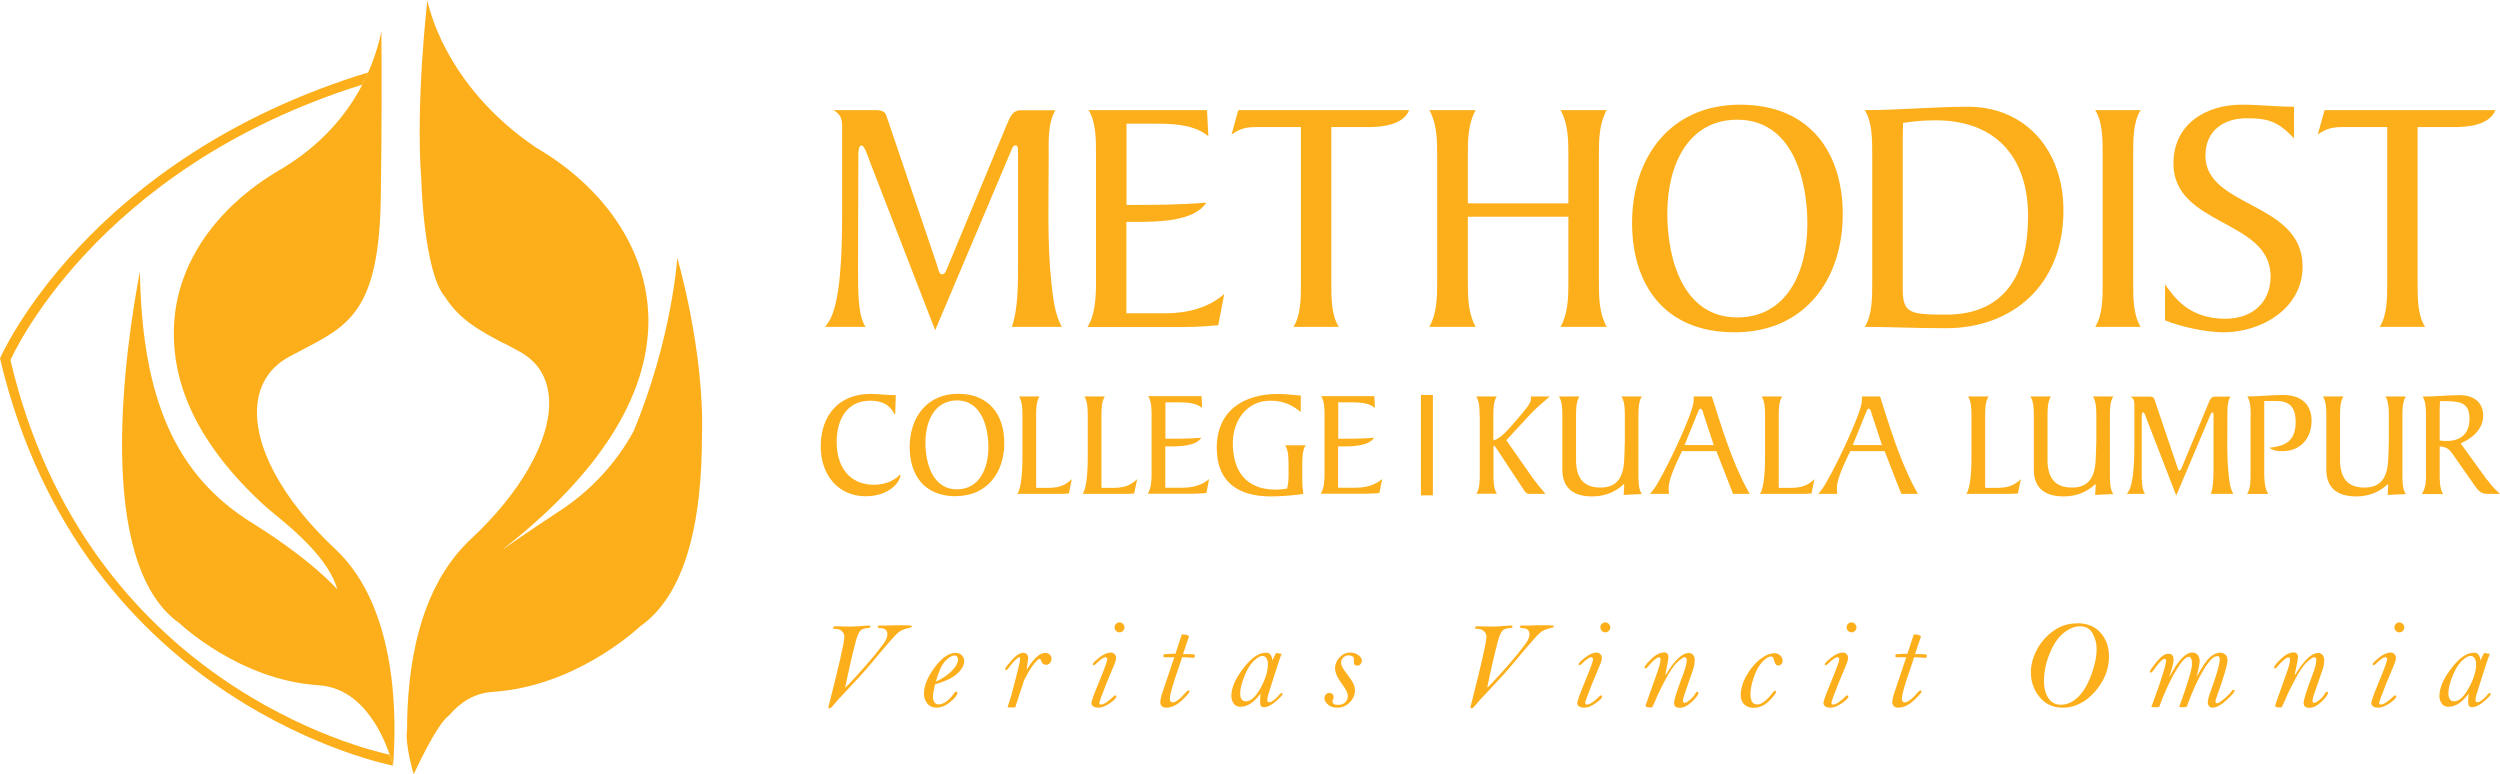 <?xml version="1.0" encoding="UTF-8"?><svg xmlns="http://www.w3.org/2000/svg" viewBox="0 0 169.57 52.48"><defs><style>.d{fill:#fcaf1b;}</style></defs><g id="a"/><g id="b"><g id="c"><g><path class="d" d="M71.59,7.47c-.53,.88-.46,2.12-.46,3.27,0,2.77-.11,5.65,.18,8.41,.12,1.04,.21,2.1,.71,3.02h-3.39c.42-1.15,.42-2.86,.42-4.15v-7.65c0-.23,0-.51-.16-.51s-.23,.16-.3,.35l-5.16,12.19-4.38-11.31c-.25-.67-.42-1.22-.62-1.22s-.21,.42-.21,.76l-.02,7.49c0,1.8,0,3.29,.51,4.05h-2.74l.21-.3c.85-1.22,.94-4.86,.94-7.35v-5.76c0-.62-.02-.94-.58-1.29h2.86c.28,0,.62,.05,.71,.35l3.41,10.05c.11,.35,.18,.74,.37,.74,.21,0,.28-.23,.41-.55l3.99-9.61c.21-.48,.37-.97,.94-.97h2.35Z"/><path class="d" d="M76.4,21.25h2.65c1.43,0,2.9-.35,3.99-1.31l-.41,2.12c-.62,.05-1.38,.12-2.21,.12h-6.66c.51-.78,.58-1.98,.58-3.02V10.49c0-1.04,0-2.24-.51-3.02h8.04l.09,1.77c-.81-.69-2.05-.85-3.41-.85h-2.14v5.51c1.77,0,3.64,0,5.41-.16-.81,1.31-3.41,1.31-4.84,1.31h-.58v6.2Z"/><path class="d" d="M87.73,22.17c.51-.78,.51-1.98,.51-3.02V8.62h-3.07c-.53,0-1.06,.07-1.64,.51l.46-1.66h11.59c-.39,.99-1.8,1.15-2.74,1.15h-2.54v10.53c0,1.04,0,2.24,.51,3.02h-3.09Z"/><path class="d" d="M106.38,10.49c0-1.04-.02-2.1-.53-3.02h3.13c-.51,.92-.53,1.98-.53,3.02v8.66c0,1.04,.02,2.1,.53,3.02h-3.13c.51-.92,.53-1.98,.53-3.02v-4.45h-6.82v4.45c0,1.04,.02,2.1,.53,3.02h-3.14c.51-.92,.53-1.98,.53-3.02V10.49c0-1.04-.02-2.1-.53-3.02h3.14c-.51,.92-.53,1.98-.53,3.02v3.3h6.82v-3.3Z"/><path class="d" d="M117.66,22.54c-4.84,0-6.96-3.32-6.96-7.42,0-4.38,2.54-8.02,7.33-8.02s6.96,3.32,6.96,7.42c0,4.38-2.53,8.02-7.33,8.02m.18-14.42c-3.32,0-4.75,3.04-4.75,6.36,0,3.04,1.04,7.05,4.75,7.05,3.32,0,4.75-3.04,4.75-6.36,0-3.04-1.04-7.05-4.75-7.05"/><path class="d" d="M126.99,10.49c0-1.04,0-2.24-.51-3.02,2.33,0,4.65-.23,7.01-.23,3.85,0,6.47,2.9,6.47,7.03,0,5.14-3.55,7.99-7.93,7.99-2.33,0-3.94-.09-5.55-.09,.51-.78,.51-1.98,.51-3.02V10.49Zm2.07,9.1c0,1.66,.46,1.75,2.95,1.75,4.1,0,5.55-2.9,5.55-6.68,0-3.98-2.17-6.5-6.29-6.5-.85,0-1.68,.09-2.19,.18,0,.35-.02,.71-.02,1.08v10.16Z"/><path class="d" d="M142.62,10.49c0-1.04,0-2.23-.51-3.02h3.09c-.51,.78-.51,1.98-.51,3.02v8.66c0,1.04,0,2.23,.51,3.02h-3.09c.51-.78,.51-1.98,.51-3.02V10.49Z"/><path class="d" d="M146.85,19.29c.69,.97,1.68,2.33,4.1,2.33,1.75,0,3.06-1.04,3.06-2.88,0-3.87-6.59-3.39-6.59-7.65,0-2.67,2.19-3.99,4.63-3.99,1.2,0,2.37,.14,3.55,.14v2.14c-1.04-1.08-1.66-1.36-3.2-1.36s-2.81,.81-2.81,2.54c0,3.55,6.59,3.11,6.59,7.51,0,2.86-2.79,4.47-5.37,4.47-1.13,0-2.9-.37-3.96-.81v-2.44Z"/><path class="d" d="M161.41,22.17c.51-.78,.51-1.98,.51-3.02V8.62h-3.07c-.53,0-1.06,.07-1.64,.51l.46-1.66h11.59c-.39,.99-1.8,1.15-2.74,1.15h-2.54v10.53c0,1.04,0,2.24,.51,3.02h-3.09Z"/><path class="d" d="M60.72,28.11h-.03c-.25-.44-.6-.93-1.67-.93-1.63,0-2.27,1.34-2.27,2.81,0,1.63,.83,2.89,2.53,2.89,.89,0,1.49-.38,1.79-.72v.06c0,.47-.75,1.44-2.36,1.44-1.89,0-3.05-1.49-3.04-3.39,0-2.12,1.25-3.55,3.36-3.55,.6,0,1.04,.08,1.73,.08l-.04,1.31Z"/><path class="d" d="M64.83,33.66c-2.18,0-3.13-1.49-3.13-3.34,0-1.97,1.14-3.61,3.29-3.61s3.13,1.49,3.13,3.34c0,1.97-1.14,3.6-3.29,3.6m.08-6.49c-1.49,0-2.14,1.37-2.14,2.86,0,1.37,.47,3.17,2.14,3.17,1.49,0,2.13-1.37,2.13-2.86,0-1.37-.47-3.17-2.13-3.17"/><path class="d" d="M69.35,28.25c0-.47,0-1-.23-1.36h1.39c-.23,.35-.23,.89-.23,1.36v4.84h.79c.58,0,1.11-.08,1.63-.59l-.2,.97c-.21,.02-.42,.03-.63,.03h-2.87c.31-.4,.35-1.87,.35-2.35v-2.9Z"/><path class="d" d="M73.78,28.25c0-.47,0-1-.23-1.36h1.39c-.23,.35-.23,.89-.23,1.36v4.84h.79c.58,0,1.11-.08,1.63-.59l-.2,.97c-.21,.02-.43,.03-.63,.03h-2.87c.31-.4,.35-1.87,.35-2.35v-2.9Z"/><path class="d" d="M79.03,33.08h1.19c.64,0,1.31-.16,1.79-.59l-.18,.95c-.28,.02-.62,.05-.99,.05h-2.99c.23-.35,.26-.89,.26-1.36v-3.9c0-.47,0-1.01-.23-1.36h3.62l.04,.8c-.36-.31-.92-.38-1.53-.38h-.96v2.47c.8,0,1.64,0,2.43-.07-.36,.59-1.53,.59-2.18,.59h-.26v2.79Z"/><path class="d" d="M88.25,27.96c-.71-.57-1.3-.78-2.09-.78-1.61,0-2.54,1.36-2.54,2.87,0,1.92,.91,3.16,2.91,3.16,.27,0,.51-.03,.77-.07,.1-.35,.1-.72,.1-1.07v-.51c0-.47,0-1-.23-1.36h1.39c-.23,.35-.23,.89-.23,1.36v1.04c0,.27,.03,.64,.07,.9-.63,.1-1.48,.17-2.21,.17-2.19,0-3.66-.96-3.66-3.3,0-2.51,1.82-3.65,4.14-3.65,.52,0,1.04,.07,1.56,.11v1.12Z"/><path class="d" d="M90.77,33.08h1.19c.64,0,1.3-.16,1.79-.59l-.19,.95c-.28,.02-.62,.05-.99,.05h-2.99c.23-.35,.26-.89,.26-1.36v-3.9c0-.47,0-1.01-.23-1.36h3.61l.04,.8c-.36-.31-.92-.38-1.53-.38h-.96v2.47c.8,0,1.64,0,2.43-.07-.36,.59-1.54,.59-2.18,.59h-.26v2.79Z"/><path class="d" d="M100.36,28.25c0-.47,0-1-.23-1.36h1.39c-.23,.35-.23,.89-.23,1.36v1.62c.49-.09,1.11-.84,1.63-1.45,.56-.65,.92-1.08,.92-1.33,0-.08,0-.15-.01-.2h1.29c-.49,.42-.88,.74-1.34,1.23l-1.61,1.74,1.72,2.46c.28,.4,.63,.82,.94,1.18h-1.09c-.19,0-.28-.11-.39-.28l-1.86-2.82c-.04-.07-.11-.17-.15-.17s-.04,.05-.04,.09v1.81c0,.47,0,1,.23,1.36h-1.39c.23-.35,.23-.89,.23-1.36v-3.9Z"/><path class="d" d="M111.36,26.89c-.23,.36-.23,.9-.23,1.37v3.9c0,.46,0,1.01,.23,1.35l-1.23,.06,.04-.68s-.02-.04-.05-.04c-.02,0-.06,.06-.12,.11-.4,.34-1.04,.71-2,.71-1.2,0-2-.49-2.03-1.76v-3.65c0-.47,0-1.01-.23-1.37h1.39c-.23,.36-.23,.9-.23,1.37v3.03c.03,1.11,.49,1.78,1.66,1.78s1.58-.76,1.61-1.99c.01-.39,.04-.8,.04-1.19v-1.63c0-.47,0-1.01-.23-1.37h1.39Z"/><path class="d" d="M117.55,33.5l-1.13-2.9h-2.33c-.44,.9-.91,1.92-.91,2.51,0,.13,.01,.26,.03,.39h-1.29l.23-.29c.59-.75,2.73-5.19,2.73-6.04v-.28h1.23c.66,2.06,1.33,4.31,2.36,6.23l.21,.38h-1.12Zm-2.03-5.53c-.02-.07-.08-.25-.18-.25s-.15,.2-.18,.25l-.9,2.22h1.98l-.73-2.22Z"/><path class="d" d="M119.72,28.25c0-.47,0-1-.23-1.36h1.39c-.23,.35-.23,.89-.23,1.36v4.84h.79c.58,0,1.11-.08,1.63-.59l-.2,.97c-.21,.02-.42,.03-.63,.03h-2.87c.31-.4,.35-1.87,.35-2.35v-2.9Z"/><path class="d" d="M128.96,33.5l-1.13-2.9h-2.33c-.44,.9-.91,1.92-.91,2.51,0,.13,.01,.26,.03,.39h-1.29l.23-.29c.59-.75,2.73-5.19,2.73-6.04v-.28h1.23c.66,2.06,1.33,4.31,2.36,6.23l.21,.38h-1.12Zm-2.03-5.53c-.02-.07-.08-.25-.18-.25s-.16,.2-.18,.25l-.9,2.22h1.98l-.73-2.22Z"/><path class="d" d="M133.72,28.25c0-.47,0-1-.23-1.36h1.39c-.23,.35-.23,.89-.23,1.36v4.84h.79c.58,0,1.11-.08,1.63-.59l-.2,.97c-.21,.02-.43,.03-.63,.03h-2.87c.31-.4,.35-1.87,.35-2.35v-2.9Z"/><path class="d" d="M143.34,26.89c-.23,.36-.23,.9-.23,1.37v3.9c0,.46,0,1.01,.23,1.35l-1.23,.06,.04-.68s-.02-.04-.05-.04c-.02,0-.06,.06-.12,.11-.4,.34-1.04,.71-2,.71-1.2,0-2-.49-2.03-1.76v-3.65c0-.47,0-1.01-.23-1.37h1.39c-.23,.36-.23,.9-.23,1.37v3.03c.03,1.11,.49,1.78,1.66,1.78s1.58-.76,1.61-1.99c.01-.39,.04-.8,.04-1.19v-1.63c0-.47,0-1.01-.23-1.37h1.39Z"/><path class="d" d="M151.29,26.89c-.24,.39-.21,.95-.21,1.47,0,1.24-.05,2.54,.08,3.78,.05,.47,.09,.94,.32,1.36h-1.52c.18-.52,.18-1.29,.18-1.86v-3.44c0-.1,0-.23-.07-.23s-.1,.07-.14,.16l-2.32,5.48-1.97-5.09c-.11-.3-.18-.55-.28-.55s-.09,.19-.09,.34v3.37c-.01,.81-.01,1.48,.22,1.82h-1.23l.09-.13c.38-.55,.42-2.19,.42-3.3v-2.59c0-.28-.01-.42-.26-.58h1.29c.12,0,.28,.02,.32,.16l1.53,4.52c.05,.15,.08,.33,.17,.33,.09,0,.12-.1,.19-.25l1.79-4.32c.09-.22,.17-.44,.43-.44h1.06Z"/><path class="d" d="M152.66,28.25c0-.47,0-1-.23-1.36,.83,0,1.63-.1,2.43-.1,1.32,0,1.93,.73,1.93,1.74,0,1.19-.74,2.07-1.97,2.07-.55,0-.7-.1-.9-.23,.8-.1,1.79-.24,1.79-1.74,0-.81-.24-1.43-1.3-1.43h-.83v4.94c0,.41,.03,.99,.27,1.36h-1.43c.24-.36,.23-.94,.23-1.36v-3.9Z"/><path class="d" d="M163.18,26.89c-.23,.36-.23,.9-.23,1.37v3.9c0,.46,0,1.01,.23,1.35l-1.23,.06,.04-.68s-.02-.04-.05-.04c-.02,0-.06,.06-.12,.11-.4,.34-1.04,.71-2,.71-1.2,0-2-.49-2.03-1.76v-3.65c0-.47,0-1.01-.23-1.37h1.39c-.23,.36-.23,.9-.23,1.37v3.03c.03,1.11,.49,1.78,1.66,1.78s1.58-.76,1.61-1.99c.01-.39,.04-.8,.04-1.19v-1.63c0-.47,0-1.01-.23-1.37h1.39Z"/><path class="d" d="M168.7,32.54c.3,.4,.45,.57,.87,.96h-.85c-.45,0-.64-.24-.87-.57l-1.26-1.8c-.43-.62-.51-.8-1.11-.85v1.87c0,.47,0,1,.23,1.36h-1.44c.3-.48,.28-.97,.28-1.42v-3.83c0-.47,0-1.01-.23-1.36,.87,0,1.7-.1,2.51-.1,1.06,0,1.6,.58,1.6,1.39,0,.95-.79,1.57-1.53,1.88l1.8,2.49Zm-3.22-2.66c.16,.02,.31,.03,.47,.03,1.01,0,1.55-.54,1.55-1.52,0-1.04-.59-1.16-1.51-1.18h-.49c-.01,.16-.02,.33-.02,.5v2.18Z"/><path class="d" d="M57.31,46.66c.08-.06,.34-.33,.8-.83,.45-.49,.87-.98,1.26-1.45,.38-.48,.62-.79,.7-.94,.08-.15,.12-.29,.12-.42,0-.27-.16-.41-.49-.42-.11,0-.17-.03-.17-.08,0-.06,.05-.09,.14-.09,.04,0,.16,0,.38,0l.66-.02c.56,0,.89,0,.99,.01,.1,0,.15,.04,.15,.08,0,.04-.07,.07-.22,.1-.29,.06-.53,.16-.71,.31-.19,.15-.8,.85-1.85,2.11-.38,.46-.96,1.1-1.73,1.91-.38,.4-.64,.68-.78,.86-.14,.18-.24,.26-.31,.26-.04,0-.06-.02-.06-.06,0-.04,.01-.1,.03-.16,.7-2.73,1.05-4.28,1.05-4.64,0-.15-.06-.28-.17-.38-.11-.11-.28-.16-.5-.16-.07,0-.1-.02-.1-.08,0-.06,.06-.09,.19-.09l.94,.02c.27,0,.58-.02,.91-.05,.17-.02,.31-.02,.41-.02,.06,0,.09,.02,.09,.07,0,.05-.04,.08-.11,.09-.25,.02-.42,.07-.51,.13-.09,.07-.18,.21-.26,.42-.08,.21-.2,.66-.36,1.33-.16,.67-.32,1.4-.48,2.19"/><path class="d" d="M63.42,46.42c-.09,.39-.14,.68-.14,.88,0,.12,.04,.23,.1,.33,.07,.1,.16,.15,.28,.15,.17,0,.35-.07,.54-.21,.19-.14,.35-.31,.48-.51,.07-.1,.12-.15,.18-.15s.08,.03,.08,.08c0,.14-.16,.35-.47,.61-.31,.27-.64,.4-.97,.4-.26,0-.46-.1-.61-.29-.15-.19-.22-.41-.22-.66,0-.54,.24-1.13,.73-1.79,.49-.65,.96-.98,1.43-.98,.16,0,.3,.06,.41,.17,.11,.12,.16,.24,.16,.38,0,.28-.15,.56-.46,.85-.3,.29-.81,.53-1.52,.74m.06-.19c.43-.19,.78-.43,1.07-.72,.29-.29,.43-.56,.43-.81,0-.05-.02-.11-.06-.16-.04-.05-.1-.08-.17-.08-.18,0-.39,.12-.63,.37-.24,.25-.45,.71-.64,1.39"/><path class="d" d="M69.61,45.48c.24-.4,.46-.7,.68-.9,.21-.2,.41-.3,.6-.3,.12,0,.23,.04,.31,.11,.08,.07,.12,.17,.12,.29,0,.1-.03,.2-.1,.28-.07,.09-.15,.13-.25,.13-.18,0-.29-.08-.34-.24-.03-.11-.07-.16-.11-.16-.09,0-.23,.14-.44,.41-.21,.28-.41,.62-.62,1.05l-.6,1.83h-.52c.01-.06,.1-.32,.25-.79,.41-1.54,.61-2.38,.61-2.53,0-.05-.02-.08-.06-.08-.05,0-.16,.07-.3,.22-.15,.14-.28,.3-.39,.46-.09,.13-.15,.19-.2,.19s-.07-.02-.07-.07c0-.07,.15-.27,.44-.6,.29-.33,.55-.5,.77-.5,.12,0,.2,.03,.26,.1,.06,.07,.09,.14,.09,.22,0,.09-.02,.23-.05,.42-.01,.06-.03,.22-.06,.45"/><path class="d" d="M74.56,47.64s.01,.08,.03,.11c.02,.03,.05,.04,.09,.04,.09,0,.21-.05,.36-.15s.3-.22,.45-.37c.06-.07,.11-.1,.15-.1,.05,0,.08,.02,.08,.07,0,.1-.14,.25-.43,.45-.29,.2-.55,.31-.79,.31-.15,0-.27-.03-.35-.09-.08-.06-.12-.14-.12-.22,0-.13,.16-.57,.47-1.33,.4-.96,.6-1.5,.6-1.63,0-.05,0-.09-.03-.11-.02-.02-.05-.04-.09-.04-.12,0-.32,.13-.58,.39-.1,.1-.18,.15-.22,.15-.04,0-.06-.02-.06-.07,0-.07,.15-.22,.44-.45,.3-.23,.56-.34,.79-.34,.1,0,.18,.04,.25,.11,.07,.07,.1,.15,.1,.23,0,.1-.02,.2-.05,.3s-.25,.6-.63,1.52c-.3,.77-.45,1.18-.45,1.22m1.37-5.42c.09,0,.17,.03,.23,.1,.07,.07,.1,.14,.1,.23s-.03,.17-.1,.24c-.06,.07-.14,.1-.23,.1s-.17-.03-.24-.1c-.07-.07-.1-.14-.1-.24s.03-.17,.1-.24c.07-.06,.14-.1,.23-.1"/><path class="d" d="M80.19,44.55c-.02,.08-.1,.3-.22,.67-.42,1.18-.62,1.9-.62,2.16,0,.17,.06,.26,.19,.26,.21,0,.52-.24,.93-.72,.05-.06,.1-.09,.14-.09,.05,0,.08,.02,.08,.06,0,.07-.17,.28-.52,.61-.35,.33-.71,.5-1.08,.5-.13,0-.23-.04-.29-.11-.07-.07-.1-.15-.1-.24,0-.19,.06-.45,.18-.78,0-.02,.27-.79,.77-2.29h-.68s-.06-.01-.06-.05c0-.08,0-.13,.03-.14,.02-.01,.09-.02,.23-.03,.14-.01,.32-.02,.56-.02,.07-.23,.16-.5,.26-.8l.16-.48s.03-.03,.05-.03c.1,0,.2,.01,.3,.04,.1,.03,.14,.06,.14,.09v.03l-.4,1.18h.52c.17,.02,.26,.02,.27,.03,0,0,.01,.02,.01,.03,0,.13-.02,.19-.06,.19l-.31-.02-.47-.02Z"/><path class="d" d="M86.93,44.36c-.08,.17-.24,.64-.48,1.4l-.37,1.18c-.08,.21-.12,.4-.12,.55,0,.1,.05,.14,.14,.14,.07,0,.16-.04,.29-.14,.13-.09,.25-.21,.37-.35,.08-.09,.13-.14,.16-.14,.05,0,.07,.02,.07,.07,0,.08-.15,.24-.46,.51-.31,.26-.58,.39-.82,.39-.16,0-.24-.11-.24-.33,0-.15,.01-.35,.03-.59-.44,.59-.89,.89-1.37,.89-.2,0-.36-.08-.46-.23-.1-.15-.15-.32-.15-.51,0-.54,.27-1.17,.81-1.87,.54-.71,1.05-1.06,1.54-1.06,.13,0,.23,.04,.3,.13,.07,.09,.12,.22,.14,.4,.05-.13,.13-.3,.24-.51,.09,.01,.18,.03,.26,.04,.06,.01,.1,.02,.12,.02m-1.3,.14c-.16,0-.36,.12-.6,.35-.24,.24-.45,.58-.63,1.04-.18,.46-.28,.84-.28,1.14,0,.18,.03,.32,.1,.41,.06,.09,.16,.14,.29,.14,.33,0,.66-.3,.99-.9,.33-.6,.5-1.14,.5-1.62,0-.16-.03-.29-.1-.4-.07-.11-.16-.16-.27-.16"/><path class="d" d="M91.91,46.78c0,.33-.12,.62-.36,.86-.24,.24-.52,.36-.84,.36-.28,0-.5-.08-.65-.22-.16-.15-.23-.29-.23-.42,0-.08,.03-.17,.09-.24,.06-.08,.14-.12,.24-.12,.09,0,.17,.03,.22,.08,.05,.06,.08,.12,.08,.2,0,.04-.01,.09-.04,.16-.03,.07-.04,.11-.04,.14,0,.07,.03,.13,.09,.17,.06,.04,.16,.06,.29,.06,.21,0,.38-.06,.49-.18,.12-.12,.17-.26,.17-.44s-.11-.4-.33-.7c-.36-.48-.54-.87-.54-1.16,0-.26,.1-.51,.3-.73,.2-.22,.45-.34,.74-.34,.21,0,.39,.06,.54,.17,.16,.12,.24,.24,.24,.38,0,.09-.03,.17-.09,.24-.06,.07-.13,.1-.21,.1-.16,0-.24-.08-.24-.25v-.23c0-.06-.03-.12-.11-.16-.08-.04-.15-.06-.24-.06-.13,0-.24,.04-.35,.13-.11,.09-.17,.22-.17,.38s.16,.46,.48,.86c.31,.39,.46,.71,.46,.96"/><path class="d" d="M100.86,46.66c.08-.06,.34-.33,.8-.83,.45-.49,.88-.98,1.26-1.45,.38-.48,.62-.79,.7-.94,.08-.15,.12-.29,.12-.42,0-.27-.16-.41-.49-.42-.11,0-.16-.03-.16-.08,0-.06,.05-.09,.14-.09,.04,0,.17,0,.38,0l.65-.02c.56,0,.89,0,.99,.01,.1,0,.15,.04,.15,.08,0,.04-.07,.07-.22,.1-.29,.06-.53,.16-.71,.31-.19,.15-.8,.85-1.85,2.11-.38,.46-.96,1.1-1.73,1.91-.38,.4-.64,.68-.78,.86-.14,.18-.24,.26-.31,.26-.04,0-.06-.02-.06-.06,0-.04,.01-.1,.03-.16,.7-2.73,1.05-4.28,1.05-4.64,0-.15-.06-.28-.17-.38-.11-.11-.28-.16-.5-.16-.07,0-.1-.02-.1-.08,0-.06,.06-.09,.19-.09l.95,.02c.27,0,.58-.02,.91-.05,.17-.02,.31-.02,.4-.02,.06,0,.09,.02,.09,.07,0,.05-.04,.08-.11,.09-.25,.02-.42,.07-.51,.13-.09,.07-.18,.21-.26,.42-.08,.21-.2,.66-.36,1.33-.16,.67-.32,1.4-.48,2.19"/><path class="d" d="M107.52,47.64s.01,.08,.03,.11c.02,.03,.05,.04,.09,.04,.09,0,.21-.05,.36-.15,.15-.1,.3-.22,.44-.37,.06-.07,.11-.1,.15-.1,.05,0,.08,.02,.08,.07,0,.1-.14,.25-.43,.45-.28,.2-.55,.31-.79,.31-.15,0-.27-.03-.35-.09-.08-.06-.12-.14-.12-.22,0-.13,.16-.57,.47-1.33,.4-.96,.6-1.5,.6-1.63,0-.05,0-.09-.03-.11-.02-.02-.05-.04-.09-.04-.12,0-.32,.13-.58,.39-.11,.1-.18,.15-.22,.15-.04,0-.06-.02-.06-.07,0-.07,.15-.22,.44-.45,.3-.23,.56-.34,.79-.34,.1,0,.18,.04,.25,.11,.07,.07,.1,.15,.1,.23,0,.1-.02,.2-.05,.3s-.25,.6-.63,1.52c-.3,.77-.45,1.18-.45,1.22m1.37-5.42c.09,0,.17,.03,.23,.1,.07,.07,.1,.14,.1,.23s-.03,.17-.1,.24c-.07,.07-.14,.1-.23,.1s-.17-.03-.24-.1c-.07-.07-.1-.14-.1-.24s.03-.17,.1-.24c.07-.06,.14-.1,.23-.1"/><path class="d" d="M112.98,45.78c.3-.5,.58-.87,.84-1.12,.26-.25,.51-.37,.73-.37,.13,0,.23,.05,.3,.14,.07,.09,.1,.21,.1,.34,0,.16-.02,.33-.07,.5-.05,.17-.16,.51-.35,1.03-.25,.7-.38,1.1-.38,1.23,0,.09,.04,.14,.12,.14,.07,0,.19-.06,.34-.19,.15-.12,.27-.25,.34-.37,.07-.13,.14-.19,.18-.19s.07,.03,.07,.08c0,.12-.14,.31-.43,.59-.29,.28-.57,.42-.83,.42s-.39-.11-.39-.33,.21-.88,.62-1.96c.16-.42,.24-.73,.24-.94,0-.07-.01-.11-.04-.15-.02-.03-.06-.05-.11-.05-.08,0-.24,.11-.48,.32-.23,.22-.5,.6-.79,1.15-.3,.55-.54,1.05-.73,1.51-.12,.28-.19,.43-.23,.43-.28,0-.41-.04-.41-.11v-.04l.73-2.07c.19-.5,.28-.85,.28-1.05,0-.09-.04-.13-.12-.13-.07,0-.19,.07-.34,.21-.16,.14-.28,.27-.38,.4-.07,.09-.13,.14-.18,.14s-.06-.02-.06-.07c0-.09,.15-.28,.46-.58,.3-.29,.6-.44,.88-.44,.09,0,.16,.03,.21,.1,.05,.06,.07,.13,.07,.2,0,.11-.07,.52-.21,1.2"/><path class="d" d="M120.35,44.3c.15,0,.28,.05,.39,.15,.11,.1,.17,.22,.17,.37,0,.1-.03,.18-.09,.24-.06,.05-.12,.08-.19,.08-.08,0-.14-.02-.18-.07-.04-.05-.08-.14-.11-.26-.03-.13-.07-.21-.1-.24-.03-.03-.08-.04-.13-.04-.16,0-.36,.13-.59,.38-.23,.25-.42,.6-.57,1.05-.15,.45-.22,.82-.22,1.13,0,.23,.04,.4,.11,.52,.08,.11,.19,.17,.35,.17,.17,0,.35-.08,.54-.25,.2-.16,.36-.34,.49-.53,.07-.1,.12-.15,.17-.15s.07,.03,.07,.08c0,.1-.15,.3-.46,.61-.31,.31-.66,.47-1.07,.47-.27,0-.48-.08-.63-.24-.16-.16-.23-.37-.23-.62,0-.44,.14-.9,.41-1.36,.27-.47,.58-.83,.92-1.09,.34-.26,.65-.39,.94-.39"/><path class="d" d="M124.22,47.64s.01,.08,.03,.11c.02,.03,.05,.04,.09,.04,.09,0,.21-.05,.36-.15,.15-.1,.3-.22,.44-.37,.06-.07,.11-.1,.15-.1,.05,0,.08,.02,.08,.07,0,.1-.14,.25-.43,.45-.28,.2-.55,.31-.79,.31-.16,0-.27-.03-.35-.09-.08-.06-.12-.14-.12-.22,0-.13,.16-.57,.47-1.33,.4-.96,.6-1.5,.6-1.63,0-.05,0-.09-.03-.11-.02-.02-.05-.04-.09-.04-.12,0-.32,.13-.58,.39-.11,.1-.18,.15-.22,.15s-.06-.02-.06-.07c0-.07,.15-.22,.44-.45,.3-.23,.56-.34,.79-.34,.1,0,.18,.04,.25,.11,.07,.07,.1,.15,.1,.23,0,.1-.02,.2-.05,.3s-.25,.6-.63,1.52c-.3,.77-.45,1.18-.45,1.22m1.37-5.42c.09,0,.17,.03,.23,.1s.1,.14,.1,.23-.03,.17-.1,.24-.14,.1-.23,.1-.17-.03-.24-.1c-.07-.07-.1-.14-.1-.24s.03-.17,.1-.24c.07-.06,.14-.1,.23-.1"/><path class="d" d="M129.84,44.55c-.02,.08-.1,.3-.22,.67-.42,1.18-.62,1.9-.62,2.16,0,.17,.07,.26,.19,.26,.21,0,.52-.24,.93-.72,.05-.06,.1-.09,.14-.09,.05,0,.08,.02,.08,.06,0,.07-.17,.28-.52,.61-.35,.33-.71,.5-1.08,.5-.13,0-.23-.04-.29-.11s-.1-.15-.1-.24c0-.19,.06-.45,.18-.78,0-.02,.26-.79,.77-2.29h-.68s-.06-.01-.06-.05c0-.08,0-.13,.03-.14,.02-.01,.09-.02,.23-.03,.14-.01,.32-.02,.56-.02,.07-.23,.16-.5,.26-.8l.16-.48s.03-.03,.05-.03c.1,0,.2,.01,.3,.04,.1,.03,.14,.06,.14,.09v.03l-.4,1.18h.52c.17,.02,.26,.02,.27,.03,0,0,.01,.02,.01,.03,0,.13-.02,.19-.06,.19l-.31-.02-.47-.02Z"/><path class="d" d="M140.88,42.27c.68,0,1.21,.21,1.59,.64,.38,.42,.58,.97,.58,1.63,0,.85-.32,1.64-.95,2.37-.64,.72-1.36,1.09-2.17,1.09-.67,0-1.2-.24-1.59-.72-.39-.48-.59-1.04-.59-1.68,0-.51,.14-1.03,.41-1.54,.27-.51,.65-.93,1.12-1.27,.47-.34,1.01-.51,1.61-.51m.19,.2c-.35,0-.71,.14-1.08,.43-.37,.28-.7,.75-.96,1.38-.27,.64-.4,1.28-.4,1.94,0,.44,.1,.81,.29,1.11,.19,.3,.48,.46,.85,.46,.4,0,.78-.16,1.14-.49,.35-.33,.66-.82,.91-1.49,.25-.66,.38-1.27,.38-1.81,0-.36-.09-.71-.27-1.04-.18-.33-.46-.49-.85-.49"/><path class="d" d="M145.92,47.96c.4-1.08,.66-1.84,.8-2.3s.2-.73,.2-.83c0-.05,0-.08-.03-.11-.02-.02-.04-.03-.08-.03-.13,0-.38,.26-.75,.78-.07,.1-.12,.15-.16,.15-.06,0-.08-.02-.08-.06,0-.07,.15-.29,.45-.66,.3-.37,.57-.56,.79-.56,.12,0,.22,.03,.28,.1,.06,.07,.09,.17,.09,.3,0,.21-.1,.6-.3,1.18,.04-.06,.13-.2,.25-.42,.48-.83,.92-1.24,1.31-1.24,.18,0,.31,.06,.39,.18,.08,.12,.12,.25,.12,.41,0,.16-.07,.52-.21,1.07,.36-.68,.67-1.13,.91-1.34,.24-.21,.47-.31,.68-.31,.15,0,.28,.05,.37,.14,.1,.09,.14,.21,.14,.36,0,.28-.21,1.03-.64,2.23-.12,.32-.18,.52-.18,.58,0,.04,.01,.07,.03,.09,.02,.02,.04,.03,.08,.03,.07,0,.22-.09,.45-.28,.23-.18,.39-.35,.51-.51,.06-.08,.11-.12,.16-.12s.07,.02,.07,.05c0,.11-.19,.33-.56,.66-.37,.33-.69,.5-.94,.5-.09,0-.17-.03-.23-.1-.06-.07-.09-.15-.09-.26,0-.15,.06-.39,.19-.74,.41-1.13,.62-1.85,.62-2.16,0-.08-.01-.14-.04-.18-.03-.04-.07-.06-.12-.06-.26,0-.58,.33-.97,.99-.39,.66-.76,1.48-1.11,2.46-.1,.01-.2,.02-.31,.02-.07,0-.14,0-.2-.02,.58-1.59,.87-2.56,.87-2.91,0-.16-.02-.29-.05-.37-.04-.08-.09-.12-.17-.12-.2,0-.5,.32-.89,.97-.39,.65-.76,1.46-1.12,2.43-.07,.01-.13,.02-.16,.02-.02,0-.05,0-.1,0-.1,0-.19-.01-.27-.01"/><path class="d" d="M155.67,45.78c.3-.5,.58-.87,.84-1.12s.51-.37,.73-.37c.13,0,.23,.05,.3,.14,.07,.09,.11,.21,.11,.34,0,.16-.02,.33-.07,.5-.05,.17-.16,.51-.35,1.03-.25,.7-.38,1.1-.38,1.23,0,.09,.04,.14,.12,.14,.07,0,.19-.06,.34-.19,.15-.12,.27-.25,.34-.37,.07-.13,.13-.19,.18-.19s.07,.03,.07,.08c0,.12-.14,.31-.43,.59-.29,.28-.57,.42-.83,.42s-.39-.11-.39-.33,.21-.88,.62-1.96c.16-.42,.24-.73,.24-.94,0-.07-.01-.11-.04-.15-.02-.03-.06-.05-.11-.05-.08,0-.24,.11-.48,.32-.23,.22-.5,.6-.79,1.15-.3,.55-.54,1.05-.73,1.51-.12,.28-.19,.43-.23,.43-.27,0-.41-.04-.41-.11v-.04l.73-2.07c.19-.5,.28-.85,.28-1.05,0-.09-.04-.13-.12-.13-.07,0-.18,.07-.34,.21-.16,.14-.28,.27-.38,.4-.07,.09-.13,.14-.18,.14-.04,0-.06-.02-.06-.07,0-.09,.15-.28,.46-.58,.3-.29,.6-.44,.88-.44,.09,0,.16,.03,.21,.1,.05,.06,.07,.13,.07,.2,0,.11-.07,.52-.22,1.2"/><path class="d" d="M161.37,47.64s.01,.08,.03,.11c.02,.03,.05,.04,.09,.04,.09,0,.21-.05,.36-.15,.15-.1,.3-.22,.45-.37,.06-.07,.11-.1,.15-.1,.05,0,.08,.02,.08,.07,0,.1-.14,.25-.43,.45-.29,.2-.55,.31-.79,.31-.15,0-.27-.03-.35-.09-.08-.06-.12-.14-.12-.22,0-.13,.16-.57,.47-1.33,.4-.96,.6-1.5,.6-1.63,0-.05,0-.09-.03-.11-.02-.02-.05-.04-.09-.04-.12,0-.32,.13-.58,.39-.1,.1-.18,.15-.22,.15s-.06-.02-.06-.07c0-.07,.15-.22,.44-.45,.3-.23,.56-.34,.79-.34,.1,0,.18,.04,.25,.11,.07,.07,.1,.15,.1,.23,0,.1-.02,.2-.05,.3s-.25,.6-.63,1.52c-.3,.77-.45,1.18-.45,1.22m1.37-5.42c.09,0,.17,.03,.23,.1,.07,.07,.1,.14,.1,.23s-.03,.17-.1,.24c-.06,.07-.14,.1-.23,.1s-.17-.03-.24-.1c-.07-.07-.1-.14-.1-.24s.03-.17,.1-.24c.07-.06,.14-.1,.23-.1"/><path class="d" d="M168.88,44.36c-.08,.17-.24,.64-.48,1.4l-.37,1.18c-.08,.21-.12,.4-.12,.55,0,.1,.05,.14,.14,.14,.06,0,.16-.04,.29-.14,.12-.09,.25-.21,.36-.35,.08-.09,.14-.14,.17-.14,.05,0,.07,.02,.07,.07,0,.08-.15,.24-.46,.51-.31,.26-.58,.39-.82,.39-.16,0-.25-.11-.25-.33,0-.15,.01-.35,.03-.59-.43,.59-.89,.89-1.37,.89-.21,0-.36-.08-.46-.23-.1-.15-.15-.32-.15-.51,0-.54,.27-1.17,.81-1.87,.54-.71,1.05-1.06,1.54-1.06,.13,0,.23,.04,.3,.13,.07,.09,.12,.22,.14,.4,.05-.13,.13-.3,.24-.51,.09,.01,.18,.03,.26,.04,.06,.01,.1,.02,.12,.02m-1.3,.14c-.16,0-.36,.12-.6,.35-.24,.24-.45,.58-.63,1.04-.18,.46-.27,.84-.27,1.14,0,.18,.03,.32,.1,.41,.06,.09,.16,.14,.29,.14,.33,0,.66-.3,.99-.9,.33-.6,.5-1.14,.5-1.62,0-.16-.03-.29-.1-.4-.07-.11-.16-.16-.27-.16"/><rect class="d" x="96.38" y="26.79" width=".81" height="6.81"/><path class="d" d="M28.05,52.48s-.6-2-.44-3c.01-3.8,.63-9.44,4.3-12.89,3.45-3.2,5.35-6.68,5.34-9.24,0-.21-.01-.42-.04-.62-.17-1.29-.81-2.24-1.96-2.88-.36-.2-.71-.38-1.05-.56h-.03c-1.54-.82-2.98-1.56-3.99-3.16-1.44-1.67-1.6-7.88-1.6-7.88-.41-5.28,.41-12.24,.41-12.24,0,0,.97,5.67,7.37,10,4.49,2.63,7.29,6.61,7.59,10.96,.02,.26,.03,.52,.03,.78,0,5.17-3.42,10.43-9.69,15.36-.05,.04-.12,.1-.2,.18,.94-.71,3.77-2.57,3.77-2.57,2.19-1.4,3.95-3.33,5.11-5.46,2.62-6.29,2.97-11.77,2.97-11.77,0,0,1.87,6.39,1.67,12.14,0,2.58-.22,5.18-.84,7.44-.62,2.25-1.64,4.2-3.33,5.4-.54,.49-4.58,4.1-10.02,4.46-1.27,.08-2.22,.73-2.98,1.61-.85,.61-2.37,3.96-2.37,3.96"/><path class="d" d="M26.43,51.19c-1.62-.35-20.55-4.82-25.72-26.76,0,0,5.6-12.98,23.87-18.69,.15-.28,.28-.55,.4-.83C5.85,10.75,0,24.31,0,24.31c5.57,23.64,26.66,27.62,26.66,27.62-.06-.23-.14-.48-.23-.74Z"/><path class="d" d="M12.64,41.89s.07,.07,.13,.12c.12,.1,.29,.25,.52,.43,.45,.36,1.11,.83,1.93,1.32,1.64,.97,3.9,1.97,6.43,2.13,1.78,.11,3.08,1.16,3.94,2.35,.21,.29,.4,.58,.56,.88-.03-3.52-.75-8.57-3.81-11.42,.48,.65,.89,1.36,1.1,2.12l-1.03,.55s-.02-.02-.07-.07c-.05-.05-.12-.13-.23-.24-.21-.21-.54-.52-.99-.92-.91-.79-2.34-1.9-4.39-3.17-2.65-1.65-4.61-3.84-5.89-6.72-.73-1.64-1.25-3.5-1.57-5.62-.24,2-.42,4.27-.42,6.52,0,2.47,.22,4.92,.79,6.98,.57,2.07,1.5,3.71,2.86,4.67l.08,.07s.02,.02,.03,.03"/><path class="d" d="M19.25,12.06c-4.13,2.43-6.58,6.01-6.84,9.79-.02,.25-.03,.51-.03,.76,0,3.73,1.85,7.48,6,11.27,.28,.26,.97,.79,1.76,1.48-2.09-2.52-3.29-5.09-3.3-7.38,0-.25,.02-.49,.04-.73,.18-1.54,1.06-2.82,2.43-3.56,.37-.2,.72-.39,1.07-.57,1.54-.8,2.67-1.41,3.47-2.68,.81-1.27,1.34-3.33,1.39-7.11,.04-2.89,.05-5.45,.05-7.58v-.09c-1.07,2.2-2.92,4.57-6.04,6.4"/><path class="d" d="M26.66,51.93c-.5-1.84-1.94-5.25-5.05-5.45-5.33-.33-9.39-4.16-9.43-4.2-5.87-4.14-3.63-18.93-2.69-23.87,.14,8.7,2.45,13.84,7.58,17.04,4.15,2.58,5.81,4.53,5.81,4.53-.71-2.53-4.07-4.89-4.9-5.65-4.51-4.12-6.45-8.3-6.16-12.52,.27-4.02,2.87-7.77,7.13-10.27,4.67-2.74,6.34-6.68,6.92-9.4,.02,2.54,.03,6.41-.04,11.2-.1,7.65-2.13,8.71-5.18,10.31-.34,.18-.69,.36-1.06,.56-1.22,.67-1.95,1.74-2.12,3.11-.35,2.81,1.62,6.51,5.27,9.92,4.34,4.05,4.15,11.83,3.92,14.69"/><path class="d" d="M28.28,51.12c-.18-3.56,.07-10.35,4.05-14.07,3.81-3.55,5.86-7.44,5.49-10.4-.18-1.47-.97-2.63-2.28-3.35-.37-.2-.72-.39-1.07-.57h-.03c-3.1-1.64-5.15-2.71-5.26-10.5-.06-4.22-.06-7.71-.05-10.19,.85,2.73,2.74,6.06,6.88,8.49,4.35,2.55,7,6.36,7.28,10.46,.35,5.09-2.92,10.49-9.43,15.61-.5,.4-1.88,2.15-2.13,2.67-.25,.51-.15,1.14-.15,1.14,0,0,.1-.33,.56-.72,.46-.39,1.79-1.84,6.01-4.46,5.05-3.14,7.44-7.98,7.86-16.01,.99,5.96,2.41,18.93-2.99,22.74h-.01v.02c-.45,.41-4.44,3.98-9.66,4.3-2.96,.18-4.45,3.09-5.08,4.84"/></g></g></g></svg>